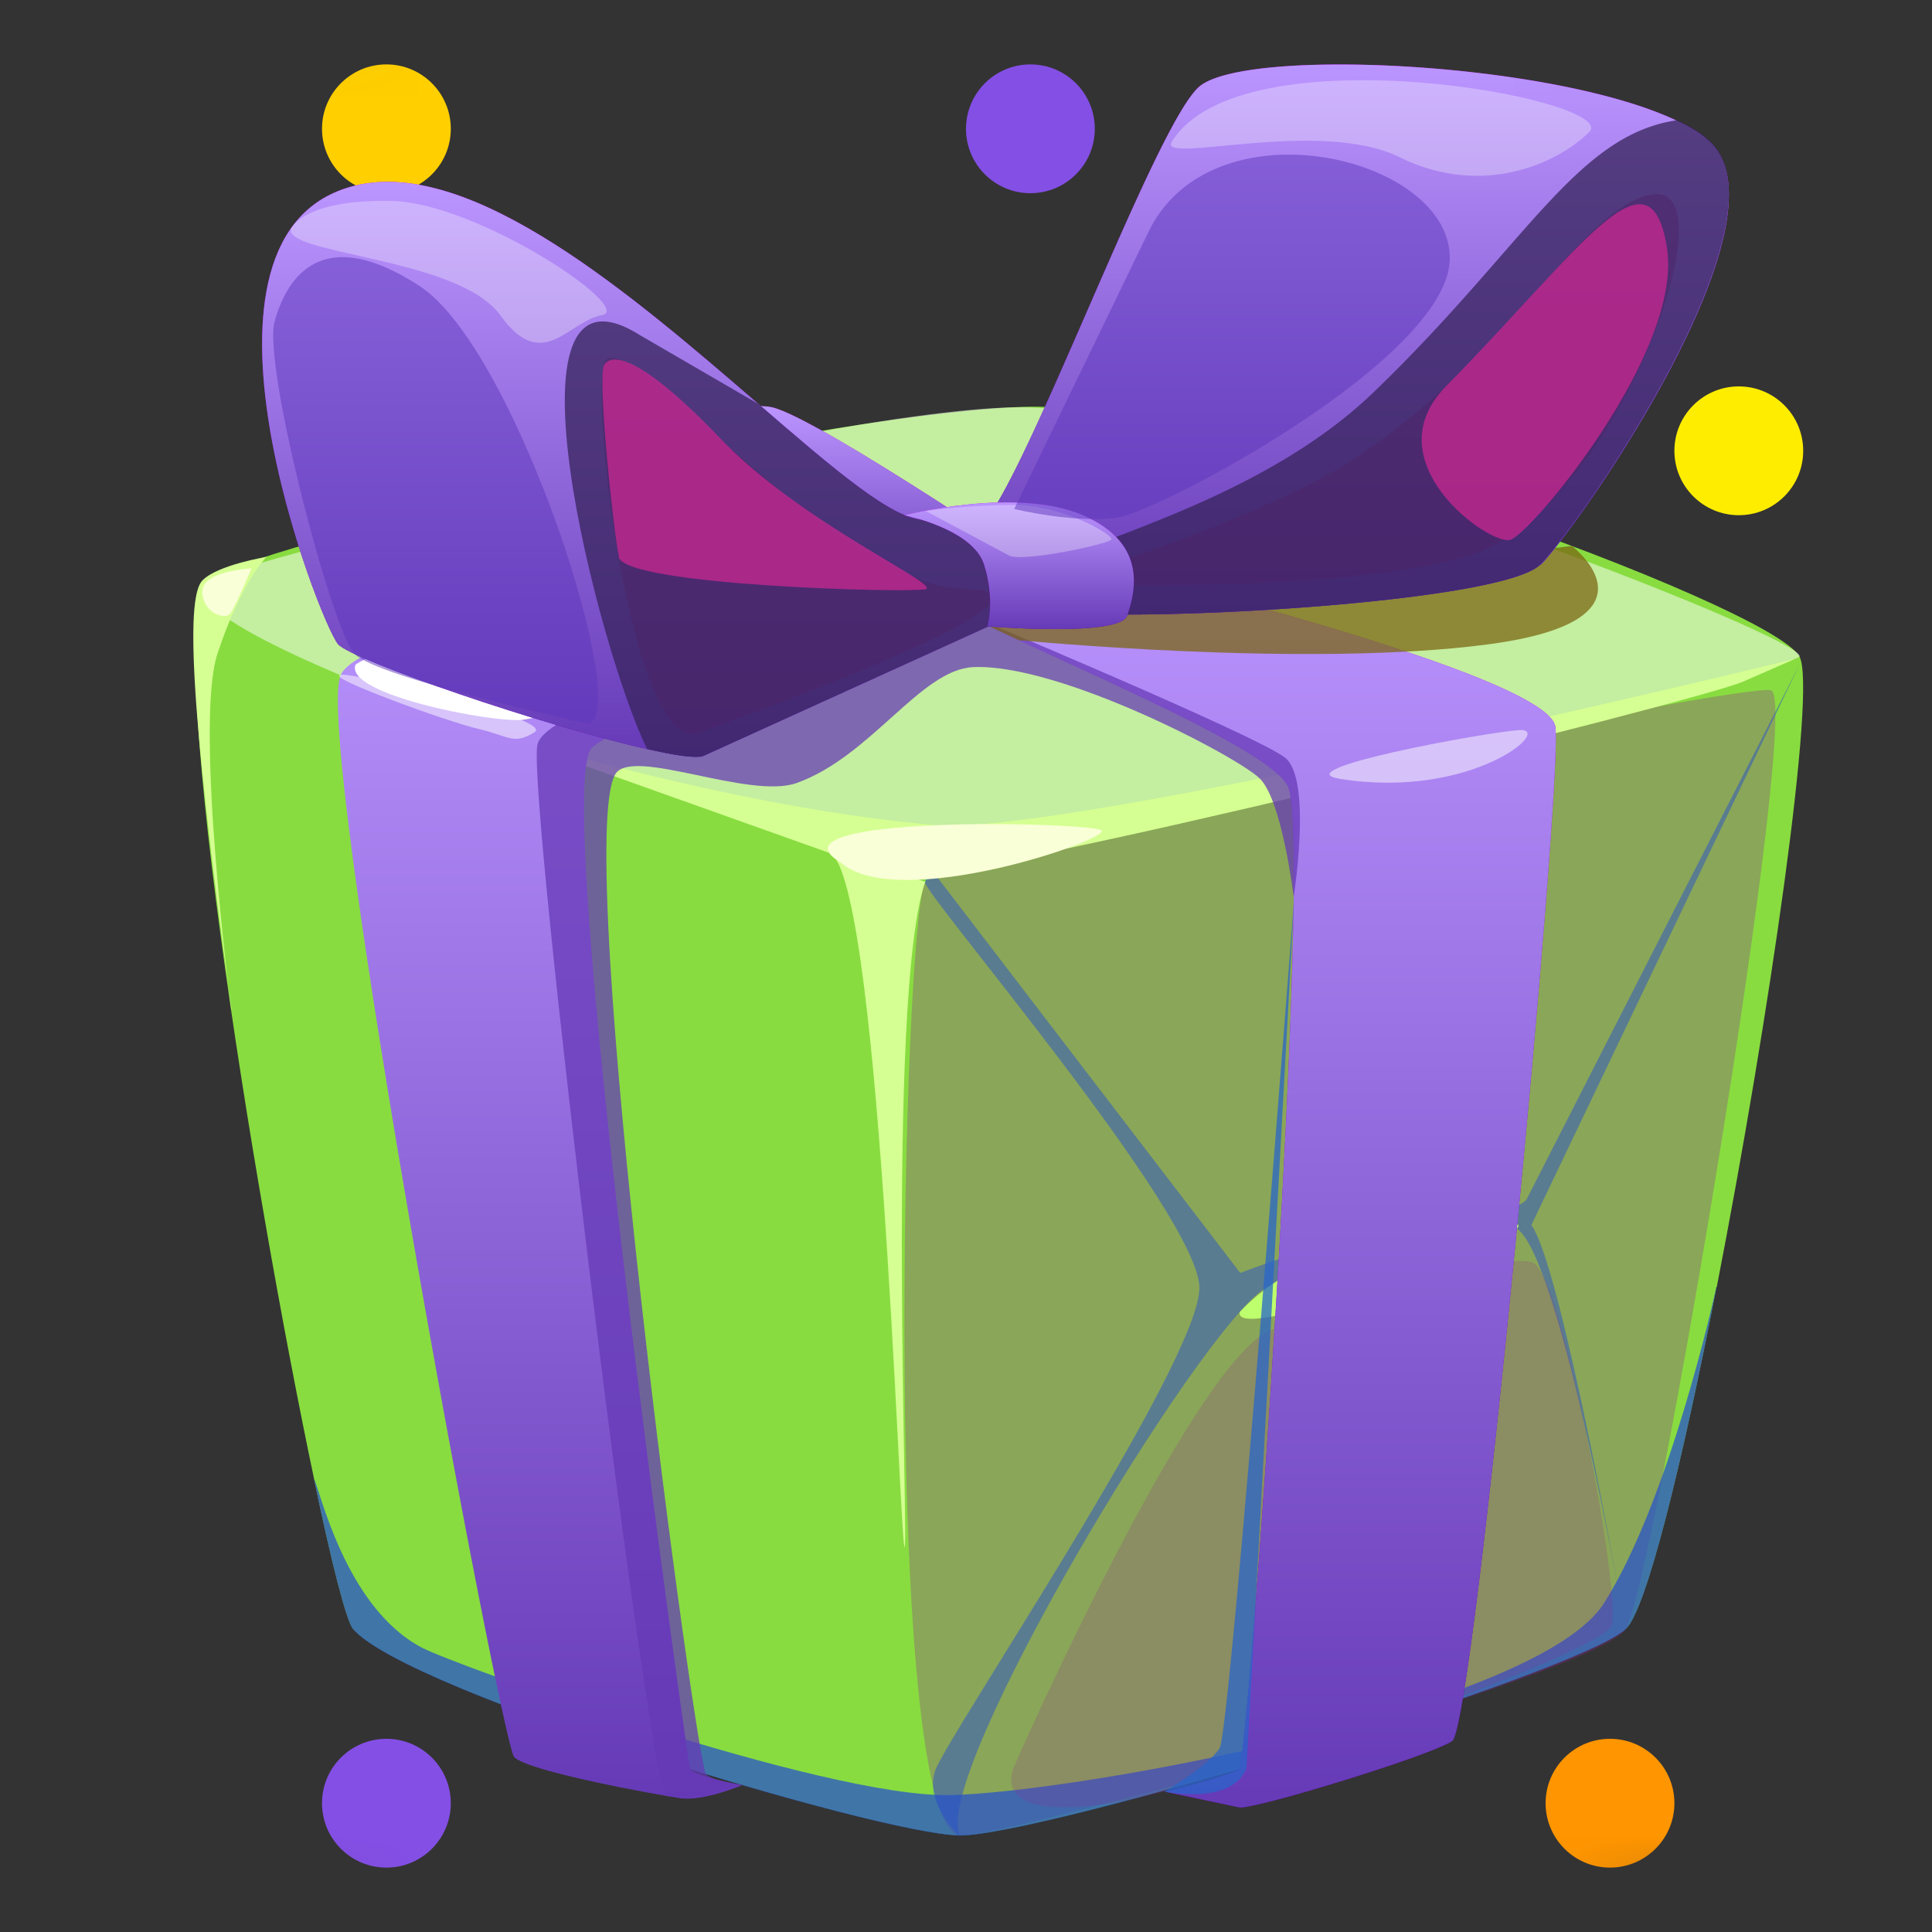 <svg xmlns="http://www.w3.org/2000/svg" width="30" height="30" fill="none" xmlns:v="https://vecta.io/nano"><rect width="100%" height="100%" fill="#333333" stroke="none"/><mask id="A" maskUnits="userSpaceOnUse" x="0" y="0" width="30" height="30" mask-type="alpha"><rect width="30" height="30" rx="6" fill="#465059"/></mask><g mask="url(#A)"><circle cx="6" cy="2" r="1" fill="#ffcf00"/><circle cx="27" cy="7" r="1" fill="#ffed00"/><circle cx="16" cy="2" r="1" fill="#844fe5"/><path d="M26.654 19.986c-.531 2.727-1.091 5.023-1.41 5.308-.801.717-9.102 3.219-10.345 3.204s-8.571-2.226-9.416-3.204c-.103-.118-.334-1.017-.609-2.339v-.005C3.945 18.551 2.47 9.484 3.261 8.988c1.032-.644 9.849-2.634 12.758-2.673s11.461 3.072 11.922 3.878c.275.486-.472 5.632-1.283 9.79l-.005.005z" fill="url(#B)"/><g style="mix-blend-mode:soft-light" opacity=".5"><path d="M3.261 8.992c-1.376.732 9.013 4.133 11.102 4.133s13.259-2.703 13.574-2.924-9.067-3.902-12.119-3.877S3.674 8.771 3.261 8.992z" fill="#fff"/></g><g style="mix-blend-mode:multiply" opacity=".3"><path d="M14.904 28.503c-1.219-.152-.889-14.217-.536-14.807s12.635-3.091 13.131-2.978-1.818 13.869-2.251 14.576-9.785 3.273-10.345 3.204v.005z" fill="#912790"/></g><g style="mix-blend-mode:multiply" opacity=".74"><path d="M26.654 19.991c-.531 2.723-1.091 5.023-1.41 5.308-.801.718-9.102 3.219-10.345 3.204s-8.571-2.226-9.416-3.204c-.103-.118-.334-1.017-.609-2.339.084.128.477 1.995 1.676 2.624.511.27 6.222 2.329 8.202 2.29s9.121-1.351 10.153-2.978c1.012-1.587 1.72-4.782 1.745-4.91l.005.005z" fill="#2752ca"/></g><g style="mix-blend-mode:multiply" opacity=".5"><path d="M14.904 28.498c-.452-.929 3.725-7.883 4.757-8.507s3.204-1.371 3.892-.914 1.691 6.222 1.691 6.222-.988-5.627-1.465-6.276l4.163-8.703-4.236 8.301c-.172.285-1.956.201-4.448 1.145l-4.733-6.182s-.113-.039-.162.113c-.044.152 4.246 5.15 4.261 6.295s-3.931 6.988-4.103 7.504.373 1.007.373 1.007l.01-.005z" fill="#2752ca"/></g><path d="M19.253 20.37c-.147.521 3.951-.983 4.3-1.292s-2.939-.162-4.3 1.292z" fill="#bdff6d"/><g style="mix-blend-mode:multiply" opacity=".2"><path d="M15.769 27.377s2.733-6.182 3.951-6.718 3.627-1.229 4.084-1.052 1.376 5.194 1.224 5.632-6.123 2.556-7.956 2.787-1.297-.649-1.297-.649h-.005z" fill="#912790"/></g><path d="M7.139 11.199l6.772 2.413c1.032.113 12.463-2.718 13.166-3.032l.796-.349s-11.303 2.762-13.362 2.58c-3.538-.31-7.372-1.612-7.372-1.612z" fill="#d5ff92"/><path d="M12.854 13.229c.796.143 1.106 10.448 1.189 10.787s-.295-8.531.324-10.325l-1.514-.467v.005z" fill="#d5ff92"/><path d="M13.051 13.391c-1.253-.747 3.902-.629 4.054-.496s-3.165 1.283-4.054.496z" fill="#f9ffd6"/><path d="M11.532 27.716s-.605.261-.973.206-2.374-.418-2.575-.639-3.13-15.839-2.693-16.802 8.595-2.138 9.082-1.995 1.401.659 1.401.659-5.922 1.887-6.58 2.462 1.489 15.746 1.519 15.859.83.256.83.256l-.01-.005z" fill="url(#C)"/><use href="#O" fill="url(#D)"/><use href="#O" fill="url(#E)"/><use href="#P" fill="url(#F)"/><use href="#P" fill="url(#G)"/><path d="M24.163 8.388s-.005-.344-.123-.55-3.578-1.184-3.922-1.214-5.75 2.035-5.75 2.035.89.393 1.504.482 7.313-1.086 7.455-1.086.835.334.835.334z" fill="url(#H)"/><g style="mix-blend-mode:multiply" opacity=".74"><path d="M11.532 27.717s-.919.216-1.184.172-2.157-15.466-2.005-16.316 6.472-2.118 6.472-2.118 4.728 1.971 5.145 2.315.128 2.157.128 2.157-.177-1.494-.526-1.838-3.111-1.789-4.448-1.73c-.816.034-1.587 1.386-2.742 1.799-.737.265-2.556-.565-2.816-.138-.668 1.106 1.258 15.421 1.41 15.535s.555.167.555.167l.01-.005z" fill="#6539b6"/></g><g style="mix-blend-mode:soft-light"><path d="M5.522 10.319c-.192.457 2.079.899 2.575.86s5.917-1.592 6.05-1.808-2.212-.56-2.929-.541-5.047 1.037-5.696 1.489z" fill="#fff"/></g><g style="mix-blend-mode:multiply" opacity=".74"><path d="M15.828 9.941s4.477.437 7.283.064 1.297-1.528 1.297-1.528l-9.313 1.125.737.344-.005-.005z" fill="#7a6511"/></g><path opacity=".5" d="M5.286 10.482c-.246.03 1.651.722 2.138.835s.545.256.875.054-2.767-.924-3.013-.894v.005zm15.52 1.612c-.89-.143 2.202-.713 2.777-.757s-.727 1.086-2.777.757z" fill="#fff"/><g style="mix-blend-mode:multiply" opacity=".74"><path d="M18.083 27.82s.683-.403.855-.673 1.16-13.225 1.16-13.225l-.742 13.529c-.221.59-1.273.369-1.273.369z" fill="#2765ca"/></g><use href="#Q" fill="url(#I)"/><use href="#Q" fill="url(#J)"/><g style="mix-blend-mode:multiply" opacity=".5"><path d="M10.864 11.376c-1.012.393-1.681-4.865-1.489-5.711s3.533 3.45 5.607 3.479-3.897 2.148-4.118 2.231z" fill="#912790"/></g><path opacity=".74" d="M16.255 9.145l-.093.147-.02.029-.049.079-.133.049-5.052 2.295c-.143.03-.452-.02-.86-.113-.737-1.499-2.403-7.873-.113-6.428l1.843 1.071c1.165 1.007 2.123 1.833 2.595 1.794 0 0 .236-.226.786.152-.319-.339-.02-.01-.054-.084.462.285.821.546 1.007.757.088.098.138.182.152.256l-.01-.005z" fill="#35225a"/><use href="#R" fill="url(#K)"/><use href="#R" fill="url(#L)"/><g style="mix-blend-mode:multiply" opacity=".5"><path d="M16.235 9.061s2.236-.595 4.113-1.548c2.806-1.425 4.158-4.364 5.332-4.497 1.219-.138-.619 4.919-2.855 5.607-2.04.629-6.59.437-6.59.437z" fill="#912790"/></g><path opacity=".74" d="M23.922 8.762c-.609.634-6.924.939-7.696.698a1.06 1.06 0 0 1-.172-.074c-.01 0-.069 0-.138.029l-.088.147-.024-.098-.069-.285s.005-.029.015-.044c.025-.069.088-.133.187-.197.747-.506 3.568-1.096 5.386-2.841 2.369-2.28 3.15-4.005 4.723-4.231.211.098.378.201.501.319 1.293 1.199-1.99 5.922-2.624 6.576z" fill="#35225a"/><use href="#S" fill="url(#M)"/><use href="#S" fill="url(#N)"/><path opacity=".3" d="M14.368 7.931l1.288.688c.172.128 1.563-.172 1.602-.241s-.747-.531-1.489-.536-1.401.093-1.401.093v-.005z" fill="#fff"/><path opacity=".5" d="M15.749 7.902l2.103-4.339c1.027-2.02 4.733-1.111 4.659.487-.074 1.543-4.487 3.882-5.16 3.986-.654.098-1.602-.133-1.602-.133zM9.11 11.238c.762 0-1.071-5.804-2.595-6.797s-2.064-.123-2.251.55.885 4.792 1.243 5.165 3.602 1.076 3.602 1.076v.005z" fill="#5d37bc"/><path opacity=".3" d="M4.529 3.528c-.231.423 2.58.452 3.239 1.366s1.047.098 1.578 0S7.414 3.149 6.082 3.12s-1.548.408-1.548.408h-.005zm13.667-1.327c-.221.364 2.29-.378 3.538.241 1.288.634 2.457.093 2.944-.393.501-.501-5.406-1.602-6.482.152z" fill="#fff"/><g style="mix-blend-mode:multiply" opacity=".74"><path d="M22.452 6c-1.15 1.17.673 2.472.998 2.383s2.698-2.934 2.433-4.546c-.27-1.646-1.322.02-3.43 2.162z" fill="#ca2790"/></g><g style="mix-blend-mode:multiply" opacity=".74"><path d="M9.606 8.649c.098.447 4.482.56 4.762.501.275-.064-1.917-1.017-3.175-2.334S9.488 5.479 9.38 5.67s.152 2.639.231 2.978h-.005z" fill="#ca2790"/></g><path d="M3.591 15.676s-.575-4.418-.216-5.519.762-1.509.762-1.509-.757.123-.993.364-.236 1.686.452 6.664h-.005z" fill="#d5ff92"/><path d="M3.139 9.189c.02.354.354.423.428.349s.339-.713.339-.713-.781.039-.762.364h-.005z" fill="#f9ffd6"/><circle cx="6" cy="28" r="1" fill="#844fe5"/><circle cx="25" cy="28" r="1" fill="#ff9500"/></g><defs><linearGradient id="B" x1="15.518" y1="-54.772" x2="15.518" y2="-54.772" href="#T"><stop stop-color="#41b816"/><stop offset="1" stop-color="#ceff6b"/></linearGradient><linearGradient id="C" x1="10.505" y1="27.933" x2="10.505" y2="8.476" href="#T"><stop stop-color="#663ab7"/><stop offset="1" stop-color="#bb95ff"/></linearGradient><linearGradient id="D" x1="19.155" y1="28.065" x2="19.155" y2="8.472" href="#T"><stop stop-color="#5d00a9"/><stop offset="1" stop-color="#c0f"/></linearGradient><linearGradient id="E" x1="19.146" y1="28.069" x2="19.146" y2="8.473" href="#T"><stop stop-color="#663ab7"/><stop offset="1" stop-color="#bb95ff"/></linearGradient><linearGradient id="F" x1="11.587" y1="9.371" x2="11.587" y2="6.304" href="#T"><stop stop-color="#c0f"/><stop offset="1" stop-color="#9b00a9"/></linearGradient><linearGradient id="G" x1="11.58" y1="9.371" x2="11.58" y2="6.305" href="#T"><stop stop-color="#663ab7"/><stop offset="1" stop-color="#bb95ff"/></linearGradient><linearGradient id="H" x1="19.268" y1="9.145" x2="19.268" y2="6.624" href="#T"><stop stop-color="#e82e86"/><stop offset="1" stop-color="#ff003b"/></linearGradient><linearGradient id="I" x1="10.161" y1="11.754" x2="10.161" y2="2.825" href="#T"><stop stop-color="#5d00a9"/><stop offset="1" stop-color="#c0f"/></linearGradient><linearGradient id="J" x1="10.162" y1="11.754" x2="10.162" y2="2.825" href="#T"><stop stop-color="#663ab7"/><stop offset="1" stop-color="#bb95ff"/></linearGradient><linearGradient id="K" x1="20.968" y1="9.538" x2="20.968" y2=".992" href="#T"><stop stop-color="#5d00a9"/><stop offset="1" stop-color="#c0f"/></linearGradient><linearGradient id="L" x1="20.965" y1="9.543" x2="20.965" y2="1.001" href="#T"><stop stop-color="#663ab7"/><stop offset="1" stop-color="#bb95ff"/></linearGradient><linearGradient id="M" x1="15.828" y1="9.769" x2="15.828" y2="7.798" href="#T"><stop stop-color="#5d00a9"/><stop offset="1" stop-color="#c0f"/></linearGradient><linearGradient id="N" x1="15.823" y1="9.769" x2="15.823" y2="7.801" href="#T"><stop stop-color="#663ab7"/><stop offset="1" stop-color="#bb95ff"/></linearGradient><path id="O" d="M18.083 27.82l1.165.246c.241.029 2.958-.801 3.302-1.032s1.715-14.856 1.602-15.746-8.163-2.801-8.463-2.816-1.13.157-1.528.472 5.44 2.433 5.838 3.263-.614 15.161-.757 15.264-1.165.354-1.165.354l.005-.005z"/><path id="P" d="M14.663 9.371l-6.34-1.769-1.612.339s.236-.713.423-.801 4.138-.978 4.855-.816 4.467 2.708 4.467 2.708l-1.794.339z"/><path id="Q" d="M16.255 9.371c-.01 0-.079 0-.162.029-.034.01-.084.029-.133.049l-5.052 2.295c-.143.03-.452-.02-.86-.113-1.573-.349-4.575-1.376-4.797-1.627-.28-.319-2.664-6.403.26-7.121 1.823-.447 4.335 1.725 6.266 3.391 1.165 1.007 2.123 1.833 2.595 1.794 0 0 .85 0 1.401.378l-.133.477.255.177.275.192c.059.044.093.074.093.084l-.01-.005z"/><path id="R" d="M23.922 8.762c-.609.634-6.924.939-7.696.698a1.07 1.07 0 0 1-.172-.074c-.039-.015-.064-.029-.093-.044-.079-.049-.152-.108-.226-.162-.074-.069-.138-.138-.197-.206-.265-.31-.413-.659-.437-.722.56-.015 2.772-6.251 3.519-6.905.708-.614 5.494-.393 7.426.531.211.098.378.202.501.319 1.293 1.199-1.99 5.922-2.624 6.576v-.01z"/><path id="S" d="M14.044 8s1.745-.447 2.772 0 .801 1.219.688 1.558-2.172.167-2.172.167.123-.393-.049-.953S14.044 8 14.044 8z"/><linearGradient id="T" gradientUnits="userSpaceOnUse"/></defs></svg>